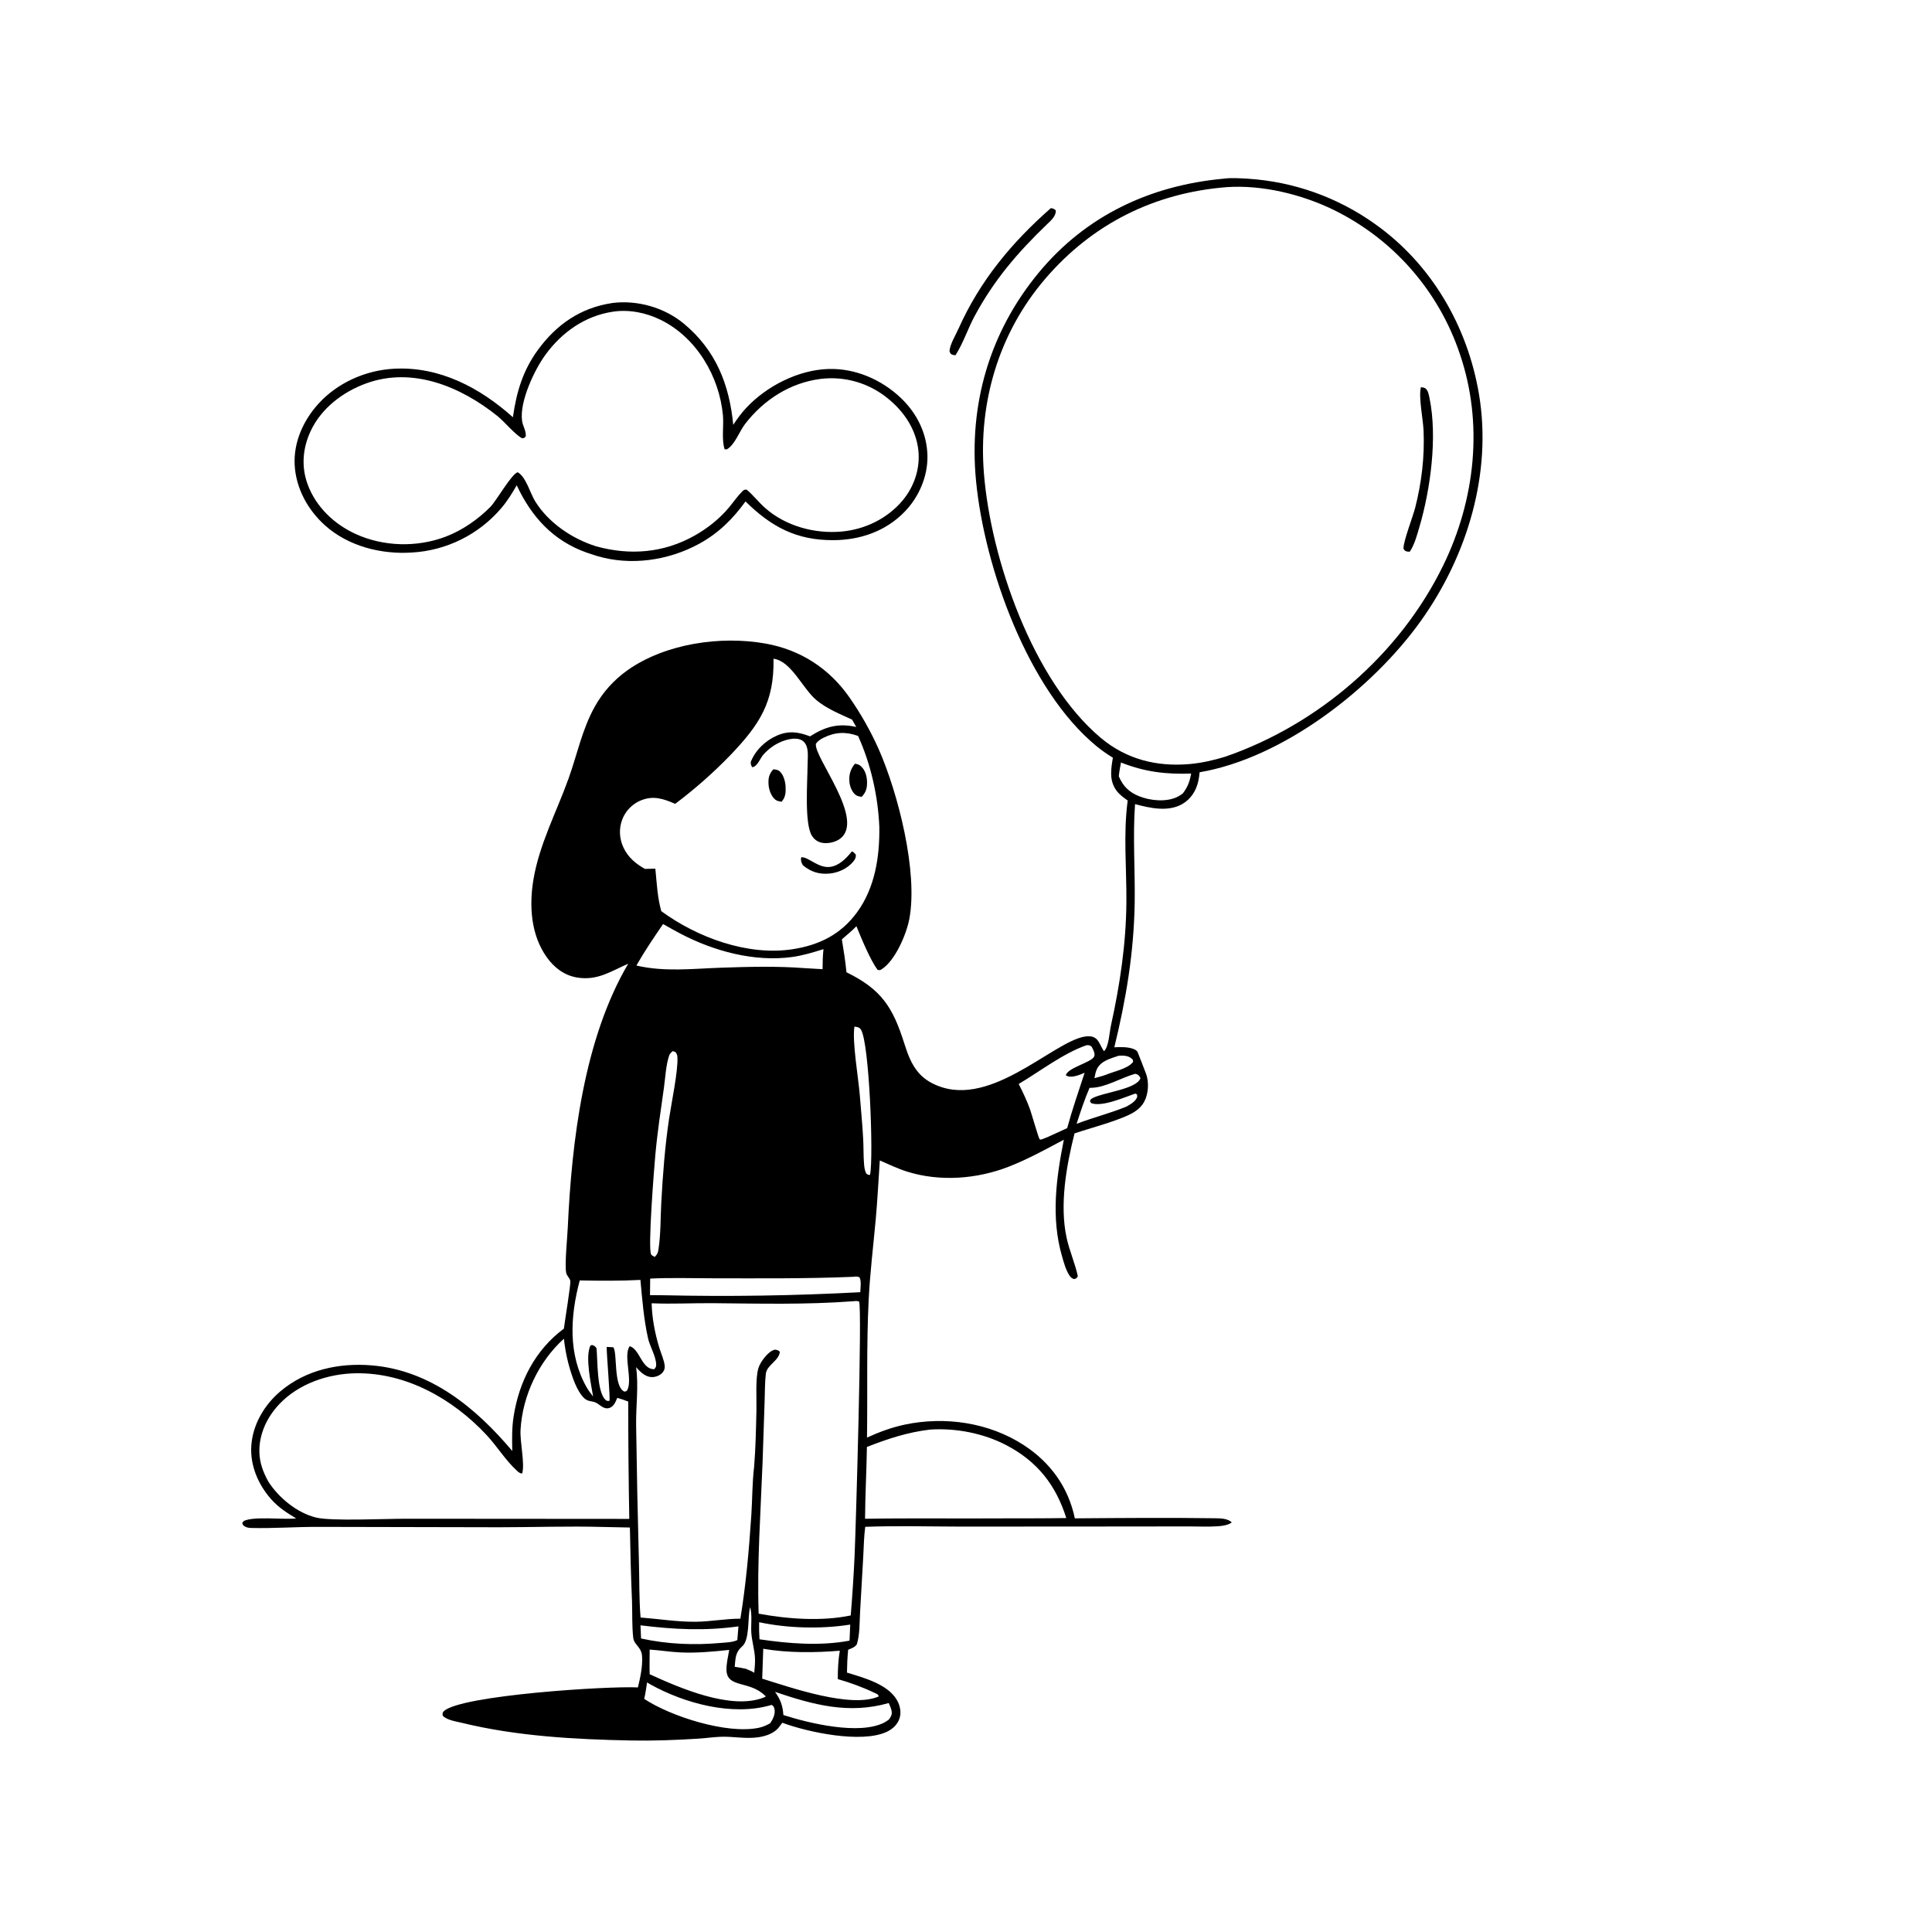 <svg width="180" height="180" viewBox="0 0 180 180" fill="none" xmlns="http://www.w3.org/2000/svg">
<g id="p8_white">
<path id="Vector" d="M113.988 16.649C114.709 16.547 115.523 16.61 116.248 16.649C116.513 16.666 116.778 16.687 117.042 16.713C117.307 16.739 117.57 16.77 117.834 16.805C118.097 16.84 118.36 16.88 118.621 16.924C118.883 16.968 119.144 17.017 119.404 17.07C119.665 17.124 119.924 17.182 120.182 17.244C120.44 17.306 120.697 17.373 120.953 17.445C121.209 17.516 121.463 17.592 121.716 17.672C121.97 17.753 122.221 17.837 122.471 17.926C122.722 18.015 122.97 18.108 123.217 18.206C123.464 18.304 123.709 18.406 123.953 18.512C124.196 18.618 124.438 18.729 124.677 18.844C124.917 18.958 125.154 19.077 125.39 19.2C125.625 19.323 125.858 19.45 126.089 19.581C126.32 19.712 126.549 19.847 126.775 19.986C127.001 20.125 127.225 20.268 127.446 20.415C127.668 20.562 127.886 20.713 128.102 20.867C133.364 24.59 136.727 30.397 137.791 36.715C139.034 44.087 136.696 51.774 132.418 57.791C127.9 64.146 119.566 70.622 111.763 71.951C111.738 72.256 111.697 72.553 111.625 72.852C111.42 73.701 110.939 74.447 110.178 74.894C108.846 75.677 107.146 75.291 105.748 74.917C105.53 77.991 105.764 81.039 105.716 84.111C105.642 88.744 104.918 93.079 103.819 97.573C104.389 97.545 105.143 97.524 105.674 97.757C105.784 97.805 105.911 97.897 105.979 97.997C106 98.026 106.748 99.958 106.794 100.092C107.055 100.858 106.994 101.873 106.628 102.597C106.414 103.017 106.079 103.343 105.685 103.595C104.527 104.336 101.548 105.111 100.111 105.594C99.35 108.627 98.703 112.239 99.375 115.329C99.64 116.551 100.16 117.693 100.419 118.902C100.286 119.111 100.301 119.109 100.062 119.17C99.857 119.1 99.756 119.011 99.638 118.834C99.296 118.32 99.112 117.617 98.942 117.03C97.91 113.456 98.401 109.76 99.116 106.182C97.439 107.078 95.754 108.007 93.98 108.698C91.012 109.852 87.585 110.116 84.522 109.16C83.65 108.888 82.805 108.481 81.969 108.116C81.845 109.934 81.757 111.752 81.593 113.568C81.366 116.079 81.058 118.578 80.932 121.096C80.719 125.353 80.838 129.673 80.776 133.938C81.9 133.422 83.075 132.987 84.286 132.73C88.043 131.933 92.158 132.533 95.393 134.644C97.875 136.263 99.529 138.555 100.141 141.461C104.503 141.427 108.889 141.39 113.249 141.453C113.74 141.46 114.404 141.475 114.762 141.842C114.399 142.104 113.892 142.169 113.454 142.199C112.549 142.26 111.612 142.213 110.705 142.212L105.629 142.22L89.562 142.23C86.587 142.225 83.585 142.138 80.612 142.25C80.488 143.159 80.479 144.101 80.427 145.017L80.133 150.172C80.077 151.139 80.117 152.274 79.829 153.196C79.629 153.485 79.335 153.571 79.021 153.702C78.947 154.414 78.92 155.116 78.91 155.832C80.454 156.307 82.697 156.899 83.558 158.379C83.852 158.883 83.99 159.511 83.812 160.079C83.626 160.677 83.149 161.108 82.591 161.363C80.243 162.437 75.285 161.395 72.883 160.504C72.728 160.717 72.57 160.953 72.378 161.135C71.936 161.552 71.275 161.761 70.689 161.851C69.491 162.035 68.306 161.762 67.111 161.813C66.423 161.842 65.737 161.944 65.049 161.987C62.991 162.117 60.861 162.198 58.799 162.158C53.573 162.057 48.128 161.759 43.04 160.515C42.491 160.381 41.651 160.269 41.248 159.849C41.23 159.652 41.198 159.573 41.357 159.423C42.926 157.936 56.727 157.065 59.433 157.214C59.657 156.282 59.876 155.29 59.821 154.325C59.77 153.41 59.071 153.287 58.993 152.561C58.874 151.465 58.92 150.299 58.883 149.194C58.788 146.902 58.723 144.609 58.686 142.315L56.206 142.264C53.012 142.172 49.786 142.289 46.587 142.291L29.496 142.255C27.503 142.256 25.501 142.403 23.509 142.359C23.301 142.355 23.056 142.349 22.868 142.245C22.659 142.13 22.632 142.104 22.568 141.89L22.712 141.709C23.607 141.258 26.261 141.58 27.416 141.482L27.59 141.466C26.733 140.952 25.931 140.435 25.263 139.68C24.057 138.319 23.288 136.525 23.414 134.688C23.55 132.713 24.626 130.896 26.118 129.631C28.487 127.621 31.595 126.955 34.635 127.209C40.109 127.667 44.331 131.153 47.729 135.185C47.705 134.116 47.684 133.061 47.847 132C48.35 128.735 49.857 125.771 52.535 123.787C52.615 123.115 53.201 119.607 53.133 119.321C53.069 119.056 52.81 118.869 52.752 118.597C52.596 117.863 52.853 115.345 52.897 114.392C53.263 106.375 54.388 96.823 58.529 89.787C56.894 90.501 55.654 91.388 53.761 91.072C52.575 90.874 51.639 90.158 50.953 89.2C49.452 87.105 49.287 84.388 49.704 81.917C50.257 78.643 51.854 75.646 52.968 72.543C53.773 70.305 54.241 67.93 55.413 65.839C55.507 65.671 55.605 65.505 55.708 65.343C55.81 65.18 55.918 65.02 56.029 64.864C56.141 64.707 56.257 64.554 56.378 64.404C56.498 64.254 56.623 64.107 56.751 63.964C56.88 63.821 57.013 63.682 57.149 63.547C57.286 63.411 57.426 63.28 57.57 63.152C57.714 63.025 57.861 62.901 58.012 62.782C58.163 62.663 58.318 62.548 58.475 62.437C61.991 59.956 67.143 59.213 71.322 59.959C74.585 60.542 77.265 62.278 79.154 64.993C79.677 65.746 80.164 66.52 80.615 67.318C81.066 68.115 81.479 68.932 81.854 69.768C83.678 73.898 85.539 81.224 84.722 85.606C84.456 87.033 83.406 89.496 82.15 90.298C81.977 90.409 81.948 90.4 81.759 90.357C81.073 89.425 80.245 87.412 79.79 86.292C79.374 86.729 78.888 87.117 78.434 87.516C78.6 88.537 78.766 89.553 78.862 90.584C82.152 92.191 83.187 93.86 84.259 97.239C84.571 98.222 84.917 99.188 85.611 99.974C86.188 100.628 86.94 101.036 87.761 101.298C92.999 102.967 98.909 96.259 101.591 96.555C102.399 96.645 102.457 97.421 102.861 97.94C103.308 97.506 103.361 96.203 103.499 95.573C104.339 91.752 104.915 87.952 104.944 84.032C104.968 80.878 104.644 77.719 105.065 74.582C104.677 74.307 104.298 74.037 104.013 73.648C103.327 72.709 103.507 71.659 103.685 70.594C103.149 70.265 102.645 69.917 102.158 69.517C95.77 64.267 91.716 52.867 90.937 44.824C90.244 37.675 92.189 30.945 96.786 25.39C101.187 20.072 107.194 17.272 113.988 16.649ZM60.712 121.423C60.748 122.797 61.009 124.168 61.4 125.484C61.562 126.028 61.88 126.708 61.929 127.258C61.952 127.511 61.876 127.717 61.705 127.903C61.477 128.15 61.106 128.295 60.773 128.301C60.268 128.312 59.854 127.992 59.514 127.652C59.425 127.562 59.348 127.466 59.269 127.368C59.506 129.197 59.242 130.954 59.266 132.784C59.325 137.001 59.411 141.217 59.525 145.433C59.577 147.178 59.535 148.962 59.681 150.699C61.412 150.832 63.093 151.114 64.837 151.095C66.222 151.079 67.606 150.806 68.98 150.809C69.503 147.598 69.786 144.392 70 141.149C70.097 139.665 70.082 138.119 70.26 136.649C70.401 134.901 70.436 133.137 70.476 131.384C70.499 130.367 70.368 128.372 70.664 127.454C70.83 126.941 71.265 126.367 71.673 126.021C71.839 125.88 71.982 125.81 72.187 125.742C72.428 125.781 72.477 125.777 72.656 125.938C72.597 126.767 71.449 127.157 71.351 127.991C71.255 128.806 71.27 129.674 71.239 130.497L71.048 136.22C70.868 140.935 70.523 145.62 70.682 150.343C73.399 150.843 76.55 151.075 79.261 150.506C79.415 148.643 79.536 146.778 79.622 144.91C79.743 142.094 80.337 121.883 80.04 121.258C79.822 121.192 79.671 121.212 79.448 121.235C75.144 121.564 70.776 121.453 66.461 121.415C64.551 121.398 62.618 121.506 60.712 121.423ZM24.993 138.025C25.954 139.535 27.683 140.961 29.454 141.388C30.894 141.735 35.885 141.496 37.791 141.497L58.629 141.512C58.563 137.869 58.53 134.225 58.53 130.581C58.193 130.442 57.859 130.333 57.507 130.235C57.357 130.596 57.214 130.992 56.828 131.157C56.649 131.235 56.46 131.228 56.278 131.154C55.984 131.035 55.78 130.806 55.501 130.673C55.279 130.568 55.001 130.566 54.771 130.481C54.119 130.24 53.627 129.076 53.395 128.448C53.178 127.847 52.997 127.236 52.854 126.613C52.711 125.991 52.606 125.362 52.539 124.726C50.185 126.85 48.683 130.03 48.498 133.206C48.431 134.361 48.917 136.364 48.651 137.278C48.426 137.285 48.301 137.15 48.137 137C47.086 136.039 46.299 134.731 45.32 133.684C42.177 130.324 37.828 127.866 33.13 127.945C30.556 127.989 27.839 128.912 26.038 130.804C24.882 132.018 24.124 133.607 24.166 135.307C24.19 136.309 24.522 137.158 24.993 138.025ZM62.906 74.893C61.829 74.424 60.87 74.093 59.715 74.571C59.666 74.591 59.617 74.612 59.569 74.635C59.521 74.658 59.474 74.681 59.427 74.707C59.38 74.731 59.334 74.758 59.288 74.785C59.243 74.812 59.198 74.841 59.154 74.871C59.11 74.9 59.067 74.931 59.024 74.963C58.982 74.995 58.94 75.027 58.899 75.061C58.858 75.095 58.818 75.13 58.779 75.166C58.74 75.202 58.702 75.239 58.665 75.277C58.627 75.315 58.591 75.354 58.556 75.394C58.521 75.433 58.487 75.474 58.453 75.515C58.42 75.557 58.388 75.599 58.357 75.642C58.326 75.685 58.296 75.729 58.267 75.773C58.239 75.818 58.211 75.864 58.184 75.91C58.158 75.956 58.132 76.002 58.108 76.049C58.084 76.097 58.061 76.145 58.039 76.193C58.017 76.242 57.997 76.291 57.978 76.34C57.64 77.21 57.7 78.166 58.105 79.003C58.537 79.898 59.239 80.476 60.084 80.953L61.057 80.933C61.188 82.245 61.249 83.619 61.611 84.892C64.951 87.337 69.643 89.078 73.828 88.439C76.324 88.058 78.339 87.06 79.844 85.004C81.522 82.709 81.963 79.821 81.925 77.04C81.803 74.171 81.135 71.187 79.944 68.565C78.816 68.158 77.82 68.192 76.731 68.731C76.434 68.878 76.22 69.024 76.019 69.286C75.766 70.507 80.74 76.454 78.206 78.187C77.772 78.484 77.097 78.622 76.58 78.52C76.174 78.441 75.854 78.205 75.638 77.855C74.938 76.717 75.228 72.831 75.24 71.328C75.245 70.797 75.323 70.133 75.179 69.621C75.075 69.249 74.821 68.955 74.435 68.864C73.687 68.687 72.671 69.083 72.058 69.492C71.719 69.719 71.412 69.984 71.138 70.287C70.811 70.652 70.599 71.385 70.093 71.485C69.959 71.301 69.963 71.242 69.941 71.012C70.346 69.92 71.305 69.009 72.358 68.545C73.476 68.052 74.375 68.187 75.47 68.605C76.839 67.729 78.04 67.365 79.675 67.709C79.71 67.717 79.745 67.725 79.779 67.733L79.384 67.043C78.243 66.516 77.04 66.039 76.064 65.229C74.771 64.157 73.737 61.592 72.065 61.372C72.146 65.425 70.766 67.526 67.977 70.428C67.191 71.236 66.374 72.013 65.528 72.758C64.681 73.504 63.807 74.215 62.906 74.893ZM80.768 134.808C80.736 137.039 80.607 139.269 80.595 141.5C84.88 141.43 89.165 141.493 93.45 141.463C95.414 141.456 97.38 141.468 99.343 141.433C98.377 138.361 96.64 136.148 93.752 134.642C91.616 133.528 89.06 133.038 86.663 133.189C84.536 133.443 82.752 134.038 80.768 134.808ZM55.258 130.108C55.065 128.927 54.498 126.409 55.011 125.356C55.167 125.316 55.162 125.285 55.317 125.369C55.465 125.45 55.499 125.49 55.578 125.631C55.688 126.736 55.6 129.603 56.387 130.395C56.523 130.533 56.595 130.532 56.777 130.514C56.873 130.261 56.518 126.263 56.524 125.488L57.136 125.521C57.548 126.02 57.12 129.205 58.186 129.658C58.315 129.614 58.385 129.627 58.452 129.494C58.947 128.504 58.047 126.235 58.673 125.421C59.622 125.706 59.78 127.592 60.95 127.564C61.095 127.395 61.139 127.354 61.133 127.114C61.115 126.361 60.536 125.424 60.369 124.658C59.977 122.867 59.833 121.067 59.667 119.247C57.776 119.346 55.906 119.33 54.013 119.294C53.124 122.638 52.902 126.194 54.685 129.305C54.809 129.521 54.959 129.716 55.11 129.913L55.202 130.035L55.258 130.108ZM72.209 157.628C72.709 158.323 72.929 158.917 72.985 159.785C75.423 160.566 80.04 161.67 82.368 160.496C82.537 160.411 82.679 160.309 82.829 160.195C82.988 159.959 83.111 159.781 83.08 159.48C83.052 159.217 82.904 158.912 82.805 158.668C79.077 159.734 75.777 158.837 72.209 157.628ZM61.008 117.104C61.261 116.824 61.296 116.738 61.353 116.368C61.566 114.983 61.533 113.465 61.609 112.061C61.751 109.458 61.949 106.829 62.332 104.25C62.544 102.825 63.188 99.756 63.113 98.508C63.099 98.278 63.065 98.207 62.938 98.023L62.685 97.927C62.532 98.055 62.407 98.156 62.341 98.35C62.038 99.251 61.988 100.416 61.854 101.362C61.561 103.443 61.242 105.527 61.054 107.621C60.944 108.849 60.341 116.363 60.669 116.877C60.742 116.991 60.893 117.041 61.008 117.104ZM110.979 72.071C108.607 72.152 106.664 71.919 104.439 71.041C104.36 71.468 104.279 71.891 104.235 72.322C104.628 73.249 105.184 73.805 106.13 74.184C107.17 74.601 108.633 74.743 109.662 74.259C109.856 74.168 110.032 74.043 110.204 73.919C110.619 73.362 110.804 72.932 110.942 72.248L110.965 72.137L110.979 72.071ZM61.809 120.675C67.927 120.813 74.041 120.718 80.151 120.391C80.163 119.965 80.268 119.381 80.079 119.005C79.849 118.893 79.703 118.939 79.452 118.959C75.107 119.141 70.767 119.099 66.42 119.096C64.48 119.094 62.513 119.029 60.576 119.123L60.559 120.665L61.809 120.675ZM70.76 152.73C73.502 153.134 76.41 153.369 79.149 152.856L79.214 151.359C76.534 151.785 73.402 151.709 70.728 151.139C70.715 151.674 70.723 152.196 70.76 152.73ZM59.725 152.653C62.177 153.193 64.68 153.29 67.177 153.066C67.65 153.024 68.265 153.012 68.695 152.802L68.798 151.526C65.659 151.96 62.807 151.816 59.673 151.427L59.725 152.653ZM104.233 98.358C103.49 98.613 102.57 98.83 102.196 99.605C102.073 99.859 102.019 100.176 101.967 100.453C102.318 100.349 102.687 100.262 103.03 100.137C103.746 99.831 105.115 99.563 105.565 98.936C105.553 98.771 105.586 98.767 105.455 98.644C105.135 98.342 104.647 98.332 104.233 98.358ZM68.451 155.289C68.795 155.348 69.145 155.396 69.485 155.477C69.755 155.589 70.022 155.693 70.272 155.846C70.309 155.411 70.358 154.962 70.342 154.527C70.311 153.728 70.059 152.945 70 152.147C69.946 151.415 70.098 150.421 69.889 149.737L69.851 149.912C69.658 150.827 69.843 152.797 69.15 153.387C68.507 153.935 68.527 154.502 68.451 155.289ZM60.018 158.28C62.495 159.919 67.704 161.586 70.671 160.979C71.076 160.896 71.405 160.753 71.761 160.547C72.015 160.175 72.26 159.672 72.152 159.202C72.107 159.008 72.052 158.943 71.892 158.841L71.783 158.873C68.199 159.899 63.765 158.7 60.589 156.928C60.486 156.87 60.386 156.813 60.287 156.748C60.206 157.259 60.141 157.777 60.018 158.28ZM105.761 100.043C104.468 100.402 103.008 101.32 101.69 101.348C101.629 101.35 101.569 101.354 101.508 101.357C101.042 102.445 100.664 103.574 100.306 104.702C101.841 104.117 103.441 103.72 104.961 103.094C105.353 102.859 105.77 102.652 105.952 102.202L105.935 101.969L105.777 101.884C104.734 102.238 102.701 103.155 101.669 102.779L101.55 102.611C101.612 102.401 101.634 102.399 101.822 102.297C102.788 101.774 105.9 101.483 106.255 100.451C106.16 100.265 106.121 100.17 105.915 100.085C105.866 100.065 105.812 100.057 105.761 100.043ZM81.064 109.461C81.395 107.727 80.996 97.152 80.212 95.93C80.061 95.695 79.868 95.685 79.606 95.646C79.378 97 79.982 100.465 80.108 102.06C80.216 103.415 80.35 104.776 80.422 106.133C80.464 106.918 80.437 107.714 80.505 108.495C80.532 108.806 80.573 109.049 80.703 109.333C80.862 109.452 80.867 109.463 81.064 109.461ZM71.11 153.613L71.012 156.396C73.705 157.232 79.316 159.194 81.874 158.05C81.795 157.825 81.728 157.841 81.531 157.745C80.452 157.22 79.211 156.765 78.055 156.437C78.054 155.56 78.095 154.658 78.242 153.793C75.91 153.986 73.418 154.006 71.11 153.613ZM114.274 17.436C107.564 17.969 101.779 20.847 97.387 25.968C93.06 31.012 91.147 37.474 91.666 44.061C92.3 52.088 96.235 63.42 102.538 68.73C104.928 70.744 107.776 71.461 110.868 71.182C111.985 71.081 113.077 70.828 114.148 70.502C122.822 67.509 130.415 60.963 134.452 52.697C137.444 46.572 138.238 39.455 135.997 32.939C135.936 32.759 135.873 32.579 135.808 32.401C135.743 32.222 135.676 32.044 135.606 31.867C135.537 31.689 135.465 31.513 135.391 31.338C135.317 31.163 135.241 30.988 135.163 30.815C135.085 30.641 135.004 30.469 134.922 30.297C134.839 30.126 134.755 29.955 134.668 29.786C134.582 29.616 134.493 29.448 134.402 29.281C134.311 29.114 134.218 28.948 134.123 28.783C134.028 28.618 133.932 28.454 133.832 28.292C133.734 28.129 133.633 27.968 133.53 27.808C133.427 27.648 133.322 27.489 133.215 27.332C133.108 27.174 132.999 27.018 132.889 26.864C132.778 26.709 132.665 26.555 132.551 26.404C132.436 26.252 132.32 26.101 132.201 25.952C132.083 25.803 131.963 25.655 131.841 25.509C131.719 25.363 131.596 25.219 131.47 25.076C131.345 24.933 131.218 24.791 131.089 24.651C130.96 24.511 130.829 24.373 130.697 24.236C130.564 24.099 130.43 23.964 130.294 23.831C130.159 23.698 130.021 23.566 129.882 23.436C129.743 23.306 129.603 23.178 129.461 23.051C129.319 22.925 129.175 22.8 129.03 22.677C128.885 22.554 128.738 22.433 128.59 22.314C128.441 22.194 128.292 22.077 128.141 21.961C127.99 21.846 127.837 21.732 127.683 21.62C127.529 21.508 127.374 21.398 127.217 21.29C127.061 21.182 126.903 21.076 126.743 20.972C126.584 20.868 126.424 20.766 126.262 20.666C126.1 20.565 125.937 20.467 125.773 20.371C125.609 20.275 125.443 20.181 125.277 20.089C125.11 19.997 124.943 19.907 124.774 19.819C124.605 19.731 124.435 19.645 124.264 19.561C121.276 18.105 117.601 17.205 114.274 17.436ZM60.528 153.687C60.526 154.452 60.505 155.222 60.528 155.987C63.33 157.262 68.053 159.326 71.104 158.175C71.188 158.143 71.27 158.099 71.348 158.054L71.265 157.971C69.828 156.549 67.719 157.302 67.685 155.582C67.673 154.98 67.838 154.314 67.939 153.718C66.409 153.879 64.912 154.024 63.371 153.951C62.416 153.906 61.477 153.751 60.528 153.687ZM101.236 97.378C99.077 98.12 96.885 99.822 94.909 100.991C95.309 101.771 95.678 102.557 95.975 103.383C96.082 103.68 96.761 106.028 96.852 106.128C96.882 106.161 96.936 106.162 96.978 106.179C97.211 106.092 97.446 106.009 97.674 105.907L99.425 105.107C99.901 103.367 100.492 101.66 101.052 99.946C100.643 100.126 99.897 100.437 99.443 100.257C99.389 100.235 99.344 100.199 99.294 100.17C99.538 99.449 101.622 99.008 101.932 98.452C102.057 98.227 101.889 97.87 101.782 97.662C101.7 97.5 101.653 97.437 101.47 97.387C101.405 97.37 101.304 97.377 101.236 97.378ZM61.778 86.089C60.918 87.346 60.044 88.633 59.291 89.956C61.907 90.567 64.503 90.252 67.149 90.16C69.697 90.07 72.362 90.003 74.903 90.195C75.48 90.236 76.059 90.269 76.637 90.297C76.637 89.668 76.655 89.056 76.722 88.43C75.751 88.734 74.789 89.028 73.777 89.165C70.261 89.639 66.507 88.614 63.409 86.992C62.86 86.701 62.316 86.4 61.778 86.089Z" fill="black"/>
<path id="Vector_2" d="M132.386 36.074C132.542 36.091 132.655 36.096 132.792 36.181C133.052 36.341 133.131 36.824 133.188 37.106C133.931 40.726 133.282 45.574 132.237 49.118C132.012 49.883 131.793 50.724 131.35 51.395C131.281 51.397 131.195 51.403 131.128 51.39C130.901 51.345 130.87 51.299 130.76 51.115C130.729 50.471 131.645 48.113 131.853 47.29C132.149 46.131 132.366 44.957 132.502 43.768C132.639 42.554 132.682 41.336 132.63 40.115C132.589 39.079 132.143 36.96 132.386 36.074Z" fill="black"/>
<path id="Vector_3" d="M79.369 79.32C79.547 79.387 79.608 79.486 79.737 79.625C79.755 79.89 79.68 80.046 79.512 80.253C78.986 80.903 78.131 81.302 77.309 81.385C76.338 81.483 75.561 81.238 74.817 80.624C74.799 80.597 74.78 80.572 74.764 80.544C74.643 80.331 74.585 80.106 74.653 79.868C75.315 79.82 76.216 80.888 77.307 80.77C78.174 80.675 78.851 79.963 79.369 79.32Z" fill="black"/>
<path id="Vector_4" d="M79.654 71.152C79.927 71.208 80.028 71.219 80.238 71.413C80.615 71.763 80.762 72.312 80.779 72.81C80.799 73.406 80.694 73.809 80.281 74.24C80.087 74.208 79.875 74.182 79.716 74.057C79.373 73.786 79.174 73.269 79.139 72.846C79.082 72.168 79.231 71.675 79.654 71.152Z" fill="black"/>
<path id="Vector_5" d="M72.048 71.674C72.285 71.701 72.47 71.704 72.655 71.874C72.995 72.187 73.167 72.807 73.189 73.254C73.217 73.824 73.201 74.261 72.816 74.7C72.625 74.664 72.403 74.634 72.246 74.511C71.865 74.214 71.638 73.587 71.606 73.12C71.564 72.507 71.64 72.131 72.048 71.674Z" fill="black"/>
<path id="Vector_6" d="M56.985 28.242C57.019 28.236 57.053 28.23 57.088 28.225C59.411 27.941 61.91 28.66 63.707 30.15C66.697 32.628 67.95 35.815 68.315 39.582C68.678 39.021 69.061 38.5 69.517 38.011C71.42 35.966 74.394 34.451 77.213 34.376C79.711 34.309 82.146 35.376 83.937 37.083C85.431 38.508 86.368 40.384 86.408 42.468C86.445 44.388 85.612 46.31 84.283 47.679C82.518 49.498 80.152 50.313 77.65 50.326C74.195 50.343 71.854 49.078 69.457 46.718C68.263 48.373 66.91 49.703 65.102 50.683C62.249 52.23 58.751 52.734 55.613 51.798C55.291 51.7 54.971 51.595 54.653 51.484C51.523 50.369 49.522 48.158 48.142 45.214C47.71 45.957 47.268 46.685 46.707 47.339C46.577 47.491 46.444 47.64 46.307 47.785C46.171 47.93 46.03 48.072 45.886 48.21C45.742 48.348 45.595 48.482 45.444 48.612C45.293 48.743 45.139 48.87 44.982 48.993C44.825 49.115 44.665 49.234 44.501 49.349C44.338 49.463 44.172 49.574 44.003 49.68C43.834 49.786 43.663 49.888 43.489 49.986C43.315 50.083 43.139 50.176 42.96 50.265C42.781 50.354 42.6 50.438 42.418 50.517C42.235 50.597 42.05 50.672 41.863 50.742C41.676 50.812 41.488 50.877 41.298 50.938C41.108 50.998 40.916 51.054 40.723 51.105C40.531 51.156 40.337 51.202 40.141 51.243C39.946 51.284 39.75 51.32 39.553 51.352C39.356 51.383 39.158 51.409 38.96 51.43C38.762 51.451 38.563 51.467 38.364 51.478C35.509 51.665 32.452 50.892 30.288 48.955C28.682 47.518 27.573 45.505 27.455 43.33C27.34 41.221 28.244 39.199 29.639 37.648C31.431 35.656 34.071 34.49 36.732 34.352C40.965 34.134 44.706 36.119 47.786 38.871C48.125 36.515 48.708 34.52 50.133 32.576C51.856 30.226 54.09 28.685 56.985 28.242ZM55.526 50.895C58.685 51.772 61.833 51.522 64.706 49.905C65.905 49.231 67.018 48.35 67.904 47.295C68.316 46.804 68.694 46.245 69.145 45.791C69.296 45.64 69.358 45.599 69.576 45.626C70.194 46.148 70.685 46.794 71.289 47.329C73.191 49.011 75.889 49.747 78.393 49.525C80.583 49.332 82.688 48.313 84.102 46.617C85.173 45.335 85.736 43.654 85.564 41.983C85.359 40.003 84.207 38.31 82.678 37.089C82.571 37.002 82.462 36.918 82.35 36.836C82.239 36.755 82.125 36.676 82.009 36.6C81.894 36.524 81.776 36.451 81.657 36.381C81.538 36.311 81.417 36.244 81.295 36.18C81.172 36.116 81.048 36.056 80.923 35.998C80.797 35.94 80.67 35.885 80.542 35.834C80.414 35.783 80.284 35.734 80.153 35.69C80.023 35.645 79.891 35.603 79.758 35.565C79.625 35.526 79.492 35.492 79.357 35.46C79.222 35.428 79.087 35.4 78.951 35.375C78.815 35.35 78.679 35.329 78.542 35.311C78.405 35.293 78.267 35.278 78.13 35.267C77.992 35.256 77.854 35.249 77.716 35.244C77.578 35.24 77.439 35.239 77.301 35.242C77.163 35.245 77.025 35.251 76.887 35.261C76.749 35.27 76.612 35.283 76.475 35.3C73.628 35.651 71.146 37.253 69.414 39.505C68.884 40.194 68.476 41.419 67.732 41.859L67.513 41.86C67.213 40.97 67.442 39.675 67.356 38.717C67.028 35.082 64.896 31.443 61.554 29.8C60.202 29.135 58.593 28.808 57.09 29.042C54.498 29.433 52.361 30.947 50.83 33.035C49.788 34.456 48.389 37.422 48.64 39.211C48.71 39.707 49.018 40.112 48.988 40.634C48.862 40.807 48.871 40.798 48.661 40.839C48.036 40.547 46.982 39.272 46.356 38.769C42.94 36.026 38.44 34.139 34.104 35.724C31.935 36.517 29.931 38.039 28.939 40.167C28.205 41.742 28.054 43.463 28.656 45.11C29.423 47.211 31.118 48.825 33.127 49.746C35.725 50.938 38.84 51.012 41.508 50.005C43.057 49.42 44.526 48.401 45.687 47.226C46.255 46.651 47.691 44.102 48.24 44.001C49.006 44.434 49.393 45.945 49.854 46.694C51.095 48.708 53.3 50.192 55.526 50.895Z" fill="black"/>
<path id="Vector_7" d="M97.903 19.393C98.147 19.433 98.18 19.44 98.365 19.601C98.403 20.146 97.884 20.571 97.516 20.926C94.78 23.564 92.613 26.088 90.803 29.45C90.18 30.608 89.76 31.919 89.065 33.026C89.05 33.049 89.034 33.073 89.019 33.097C88.948 33.09 88.83 33.081 88.764 33.06C88.545 32.99 88.538 32.911 88.461 32.716C88.512 32.063 89.021 31.253 89.295 30.639C91.294 26.162 94.247 22.605 97.903 19.393Z" fill="black"/>
</g>
</svg>
